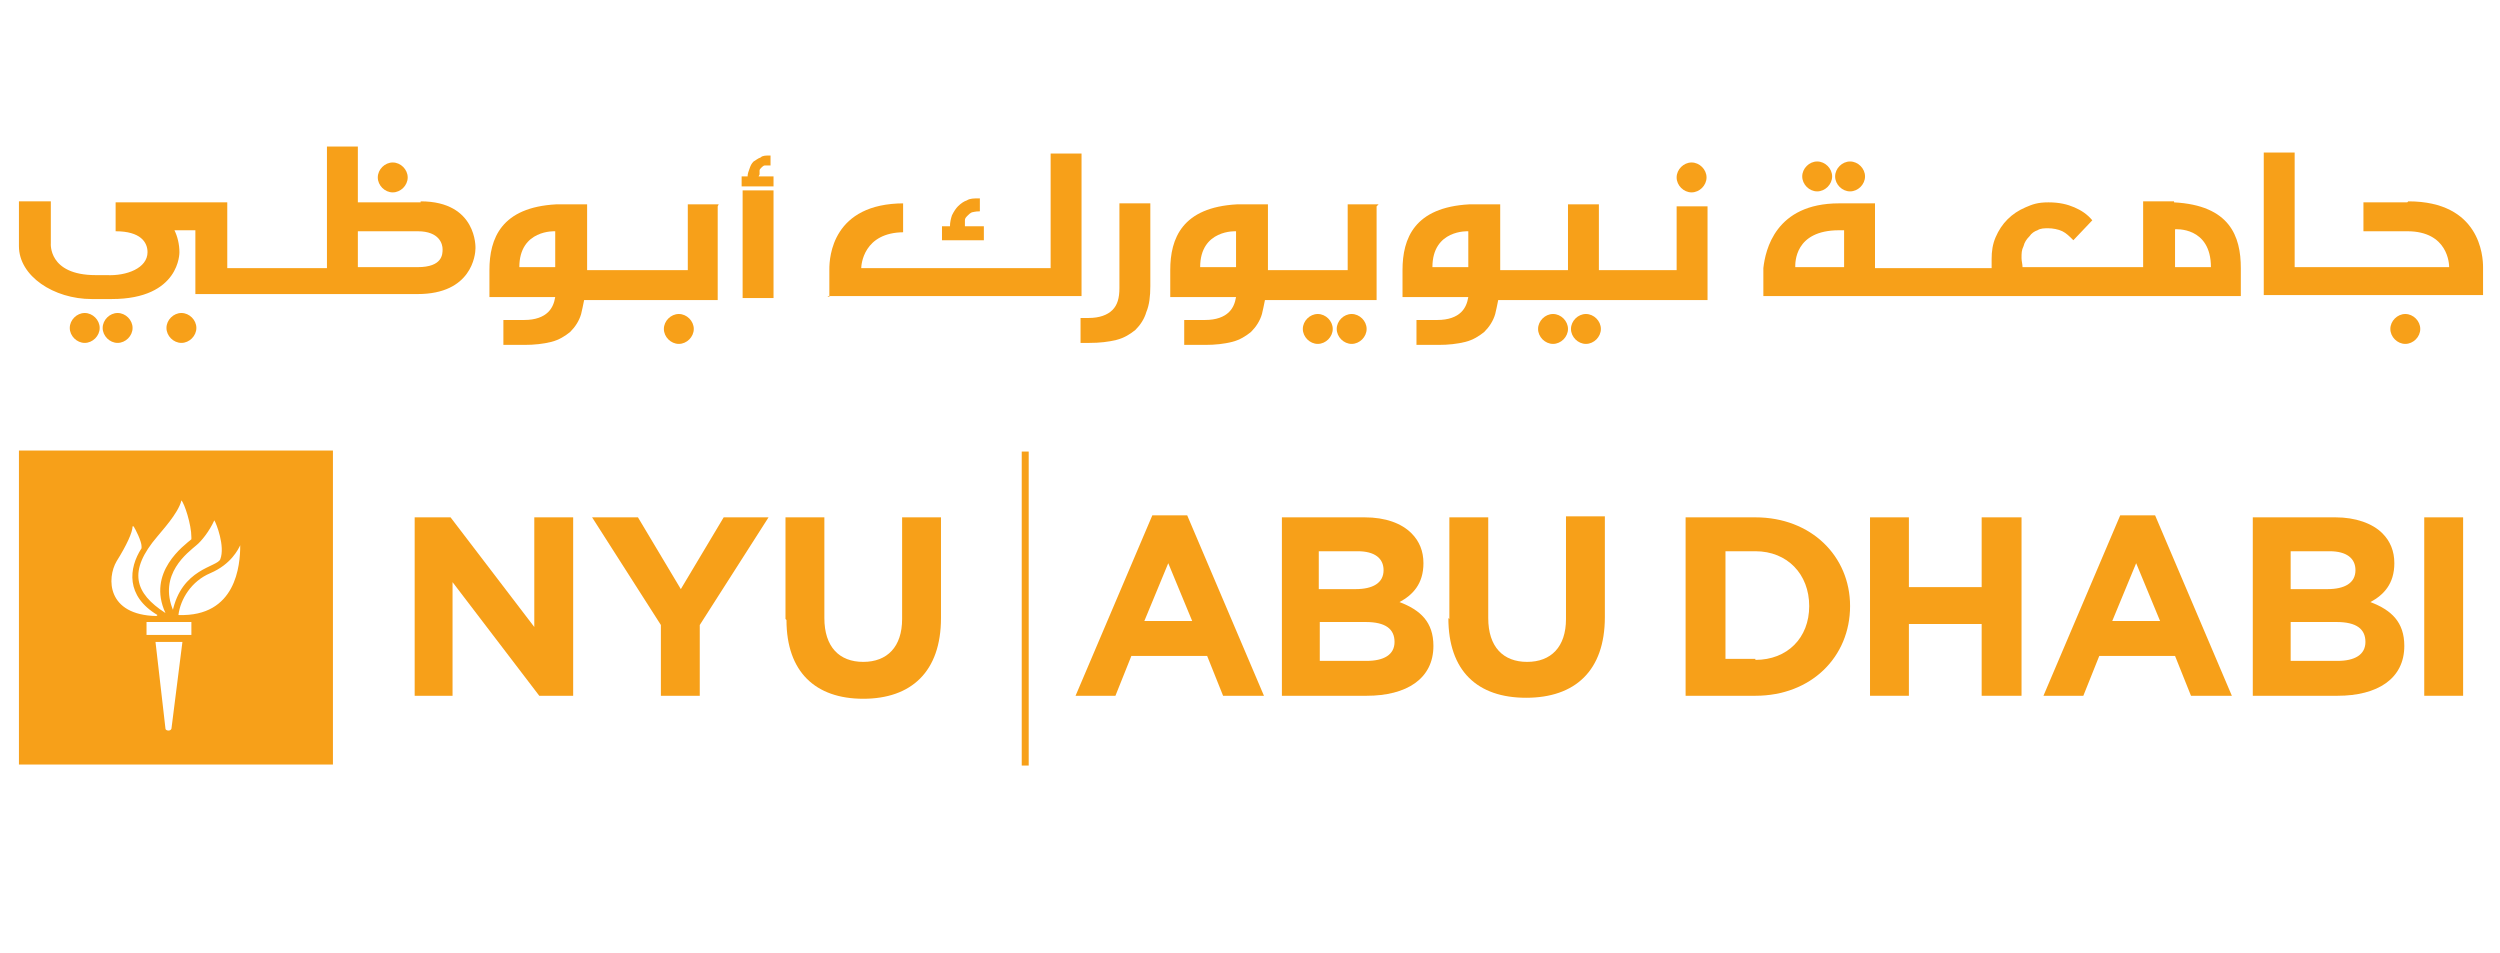 <?xml version="1.0" encoding="UTF-8"?>
<svg xmlns="http://www.w3.org/2000/svg" id="Layer_1" data-name="Layer 1" version="1.1" viewBox="0 0 250.8 95.6">
  <defs>
    <style>
      .cls-1 {
        fill: #f7a019;
        stroke-width: 0px;
      }
    </style>
  </defs>
  <rect class="cls-1" x="74.5" y="19.1" width="3.1" height="10.8"></rect>
  <g>
    <path class="cls-1" d="M83,29.7h25.5v-14.3h-3.1v11.5h-19s0,0,0,0c0-.3.2-3.6,4.3-3.6h-.1v-2.9h.1c-7.2,0-7.5,5.4-7.5,6.6v2.8Z"></path>
    <path class="cls-1" d="M112.3,20.3v8.6c0,1-.2,1.7-.7,2.2-.5.5-1.3.8-2.4.8h-.8v2.5h.9c1,0,1.9-.1,2.7-.3.8-.2,1.4-.6,1.9-1,.5-.5.9-1.1,1.1-1.8.3-.7.4-1.6.4-2.6v-8.3h-3.1Z"></path>
    <path class="cls-1" d="M72.1,20.5h-3.1v6.6h-10.1v-6.6h0s-3.1,0-3.1,0c-5.5.3-6.7,3.4-6.7,6.6v2.7h6.6c-.1.6-.3,1.1-.7,1.5-.5.5-1.3.8-2.4.8h-2.1v2.5h2.1c1,0,1.9-.1,2.7-.3.8-.2,1.4-.6,1.9-1,.5-.5.9-1.1,1.1-1.8.1-.4.2-.9.3-1.4h13.4v-9.4ZM55.7,26.8h-3.6c0-3.8,3.6-3.6,3.6-3.6v3.6Z"></path>
    <path class="cls-1" d="M138.3,20.5h-3.1v6.6h-8v-6.6h0s-3.1,0-3.1,0c-5.5.3-6.7,3.4-6.7,6.6v2.7h6.6c-.1.6-.3,1.1-.7,1.5-.5.5-1.3.8-2.4.8h-2.1v2.5h2.1c1,0,1.9-.1,2.7-.3.8-.2,1.4-.6,1.9-1,.5-.5.9-1.1,1.1-1.8.1-.4.2-.9.3-1.4h11.2v-9.4ZM124,26.8h-3.6c0-3.8,3.6-3.6,3.6-3.6v3.6Z"></path>
    <path class="cls-1" d="M168.2,20.5v6.6h-7.8v-6.6h-3.1v6.6h-6.8v-6.6h0s-3.1,0-3.1,0c-5.5.3-6.7,3.4-6.7,6.6v2.7h6.6c-.1.6-.3,1.1-.7,1.5-.5.5-1.3.8-2.4.8h-2.1v2.5h2.2c1,0,1.9-.1,2.7-.3.8-.2,1.4-.6,1.9-1,.5-.5.9-1.1,1.1-1.8.1-.4.2-.9.3-1.4h21v-9.4h-3.1ZM147.3,26.8h-3.6c0-3.8,3.6-3.6,3.6-3.6v3.6Z"></path>
    <path class="cls-1" d="M42.2,20.3h-6.3v-5.6h-3.1v12.2h-10v-6.6h-11.2s0,2.9,0,2.9h0c2.5,0,3.2,1.1,3.2,2.1,0,1.6-2.1,2.4-4.1,2.3h-1.1c-4.8,0-4.5-3.2-4.5-3.2v-4.2H1.9v4.5c0,3,3.5,5.3,7.3,5.3h2c6.9,0,6.8-4.7,6.8-4.7,0-.8-.2-1.6-.5-2.2h2.1v6.4h22.3c5.4,0,5.8-3.9,5.8-4.6,0,0,.2-4.7-5.5-4.7M42,26.8h-6.1v-3.6h6c2.2,0,2.5,1.3,2.5,1.8s0,1.8-2.5,1.8"></path>
    <path class="cls-1" d="M40.9,17.8c0,.8-.7,1.5-1.5,1.5s-1.5-.7-1.5-1.5.7-1.5,1.5-1.5,1.5.7,1.5,1.5"></path>
    <path class="cls-1" d="M171.2,17.8c0,.8-.7,1.5-1.5,1.5s-1.5-.7-1.5-1.5.7-1.5,1.5-1.5,1.5.7,1.5,1.5"></path>
    <path class="cls-1" d="M19.7,32.9c0,.8-.7,1.5-1.5,1.5s-1.5-.7-1.5-1.5.7-1.5,1.5-1.5,1.5.7,1.5,1.5"></path>
    <path class="cls-1" d="M69.6,33c0,.8-.7,1.5-1.5,1.5s-1.5-.7-1.5-1.5.7-1.5,1.5-1.5,1.5.7,1.5,1.5"></path>
    <path class="cls-1" d="M10,32.9c0,.8-.7,1.5-1.5,1.5s-1.5-.7-1.5-1.5.7-1.5,1.5-1.5,1.5.7,1.5,1.5"></path>
    <path class="cls-1" d="M13.3,32.9c0,.8-.7,1.5-1.5,1.5s-1.5-.7-1.5-1.5.7-1.5,1.5-1.5,1.5.7,1.5,1.5"></path>
    <path class="cls-1" d="M133.7,33c0,.8-.7,1.5-1.5,1.5s-1.5-.7-1.5-1.5.7-1.5,1.5-1.5,1.5.7,1.5,1.5"></path>
    <path class="cls-1" d="M137.1,33c0,.8-.7,1.5-1.5,1.5s-1.5-.7-1.5-1.5.7-1.5,1.5-1.5,1.5.7,1.5,1.5"></path>
    <path class="cls-1" d="M157.3,33c0,.8-.7,1.5-1.5,1.5s-1.5-.7-1.5-1.5.7-1.5,1.5-1.5,1.5.7,1.5,1.5"></path>
    <path class="cls-1" d="M160.6,33c0,.8-.7,1.5-1.5,1.5s-1.5-.7-1.5-1.5.7-1.5,1.5-1.5,1.5.7,1.5,1.5"></path>
    <path class="cls-1" d="M76.2,17.5h0c0-.2,0-.3,0-.4,0-.1.1-.2.2-.3,0,0,.2-.2.3-.2.1,0,.2,0,.6,0v-1c-.5,0-.8,0-1,.2-.3.1-.5.3-.7.4-.2.2-.3.4-.4.7-.1.3-.2.5-.2.8h0s0,0,0,0h-.6v1h3.2v-1h-1.5s0,0,0,0"></path>
    <path class="cls-1" d="M96.8,22.7h0c0-.2,0-.4,0-.6,0-.2.1-.3.3-.5.1-.1.2-.2.4-.3.1,0,.3-.1.8-.1v-1.3c-.6,0-1,0-1.3.2-.3.1-.6.3-.9.6-.2.2-.4.5-.6.9-.1.3-.2.7-.2,1.1h0s0,0,0,0h-.8v1.4h4.2v-1.4h-1.9s0,0,0,0"></path>
    <path class="cls-1" d="M241.5,20.3h-4.4s0,2.9,0,2.9h4.4c4.1,0,4.2,3.3,4.2,3.6,0,0,0,0,0,0h-15.5v-11.5h-3.1v14.3h22v-2.8c0-1.1-.3-6.6-7.5-6.6"></path>
    <path class="cls-1" d="M241.3,31.5c-.8,0-1.5.7-1.5,1.5s.7,1.5,1.5,1.5,1.5-.7,1.5-1.5-.7-1.5-1.5-1.5"></path>
    <path class="cls-1" d="M182.3,19.2c.8,0,1.5-.7,1.5-1.5s-.7-1.5-1.5-1.5-1.5.7-1.5,1.5.7,1.5,1.5,1.5"></path>
    <path class="cls-1" d="M185.6,19.2c.8,0,1.5-.7,1.5-1.5s-.7-1.5-1.5-1.5-1.5.7-1.5,1.5.7,1.5,1.5,1.5"></path>
    <path class="cls-1" d="M218.1,20.2h-3.1s0,0,0,0h0v6.6h-12.1c0-.3-.1-.6-.1-.9h0c0-.5,0-.8.2-1.2.1-.4.3-.7.6-1,.2-.3.5-.5.8-.6.3-.2.7-.2,1.1-.2s1,.1,1.4.3c.4.2.7.5,1.1.9l1.9-2c-.5-.6-1.1-1-1.8-1.3-.7-.3-1.5-.5-2.6-.5s-1.6.2-2.3.5c-.7.3-1.3.7-1.8,1.2-.5.5-.9,1.1-1.2,1.8-.3.7-.4,1.4-.4,2.2h0c0,.3,0,.6,0,.9h-11.7v-6.5h-3.6c-6.4,0-7.4,4.7-7.6,6.5h0c0,.3,0,.5,0,.6h0s0,0,0,0v2.2h47.9v-2.8h0c0-3.2-1.1-6.3-6.7-6.6M180.1,26.8c0-.4-.1-3.7,4.4-3.7h.5v3.7h-4.9ZM218.2,26.8v-3.8s3.6-.3,3.6,3.8h-3.6Z"></path>
    <path class="cls-1" d="M115.5,51.7h3.6l7.7,18.1h-4.1l-1.6-4h-7.6l-1.6,4h-4l7.7-18.1ZM119.6,62.3l-2.4-5.8-2.4,5.8h4.8Z"></path>
    <path class="cls-1" d="M128.6,51.9h8.3c2.1,0,3.7.6,4.7,1.6.8.8,1.2,1.8,1.2,3h0c0,2.1-1.1,3.2-2.4,3.9,2.1.8,3.4,2,3.4,4.4h0c0,3.3-2.7,5-6.7,5h-8.5v-17.9ZM136,59.1c1.7,0,2.8-.6,2.8-1.9h0c0-1.2-.9-1.9-2.6-1.9h-3.9v3.8h3.6ZM137.1,66.3c1.7,0,2.8-.6,2.8-1.9h0c0-1.3-.9-2-2.9-2h-4.6v3.9h4.7Z"></path>
    <path class="cls-1" d="M145.4,62.1v-10.2h3.9v10.1c0,2.9,1.5,4.4,3.9,4.4s3.9-1.5,3.9-4.3v-10.3h3.9v10.1c0,5.4-3,8.1-7.9,8.1s-7.8-2.7-7.8-8"></path>
    <path class="cls-1" d="M169.1,51.9h7c5.6,0,9.5,3.9,9.5,8.9h0c0,5.1-3.9,9-9.5,9h-7v-17.9ZM176.1,66.2c3.2,0,5.4-2.2,5.4-5.4h0c0-3.2-2.2-5.5-5.4-5.5h-3v10.8h3Z"></path>
    <polygon class="cls-1" points="187.6 51.9 191.5 51.9 191.5 58.9 198.8 58.9 198.8 51.9 202.8 51.9 202.8 69.8 198.8 69.8 198.8 62.6 191.5 62.6 191.5 69.8 187.6 69.8 187.6 51.9"></polygon>
    <path class="cls-1" d="M212.6,51.7h3.6l7.7,18.1h-4.1l-1.6-4h-7.6l-1.6,4h-4l7.7-18.1ZM216.7,62.3l-2.4-5.8-2.4,5.8h4.8Z"></path>
    <path class="cls-1" d="M226,51.9h8.3c2,0,3.7.6,4.7,1.6.8.8,1.2,1.8,1.2,3h0c0,2.1-1.1,3.2-2.4,3.9,2.1.8,3.4,2,3.4,4.4h0c0,3.3-2.7,5-6.7,5h-8.5v-17.9ZM233.5,59.1c1.7,0,2.8-.6,2.8-1.9h0c0-1.2-.9-1.9-2.6-1.9h-3.9v3.8h3.6ZM234.5,66.3c1.7,0,2.8-.6,2.8-1.9h0c0-1.3-.9-2-2.9-2h-4.6v3.9h4.7Z"></path>
    <rect class="cls-1" x="243.2" y="51.9" width="3.9" height="17.9"></rect>
    <rect class="cls-1" x="102.5" y="45.3" width=".7" height="31.5"></rect>
    <polygon class="cls-1" points="41.6 51.9 45.2 51.9 53.6 62.9 53.6 51.9 57.5 51.9 57.5 69.8 54.1 69.8 45.4 58.4 45.4 69.8 41.6 69.8 41.6 51.9"></polygon>
    <polygon class="cls-1" points="66.3 62.7 59.4 51.9 64 51.9 68.3 59.1 72.6 51.9 77.1 51.9 70.2 62.7 70.2 69.8 66.3 69.8 66.3 62.7"></polygon>
    <path class="cls-1" d="M78.8,62.1v-10.2h3.9v10.1c0,2.9,1.5,4.4,3.9,4.4s3.9-1.5,3.9-4.3v-10.2h3.9v10.1c0,5.4-3,8.1-7.8,8.1s-7.7-2.7-7.7-7.9"></path>
    <path class="cls-1" d="M33.4,76.7H1.9v-31.5h31.5v31.5ZM16.6,73.1c0,.2.5.3.6,0l1.1-8.7h-2.7l1,8.7ZM19.2,62.4h-4.5v1.3h4.5v-1.3ZM17.9,61.7c5.8.2,6.2-5,6.2-7,0-.1,0-.1,0,0-.2.4-.9,1.9-3,2.8-1.9.8-3,2.6-3.2,4.2,0,0,0,0,0,0M17.3,61.4c.9-4.4,4.5-4.5,4.8-5.3.5-1.3-.4-3.6-.6-3.9,0,0,0,0,0,0-.5,1.1-1.3,2.1-1.8,2.5-.8.7-3.9,2.9-2.3,6.6,0,0,0,0,0,0M16.6,61.5c-1.9-4.1,1.9-6.8,2.6-7.4,0,0,0-.2,0-.2,0-1.3-.7-3.4-1-3.7,0,0,0,0,0,0-.3,1.3-2.1,3.2-2.4,3.6-3,3.5-2.3,5.7.8,7.7,0,0,0,0,0,0M15.8,61.7c-3.2-1.9-2.9-4.7-1.6-6.7,0,0,0-.1,0-.2,0-.5-.6-1.7-.8-2,0,0-.1,0-.1,0,0,.6-.6,1.9-1.6,3.5-1,1.7-1,5.4,4,5.5,0,0,0,0,0,0"></path>
  </g>
</svg>
